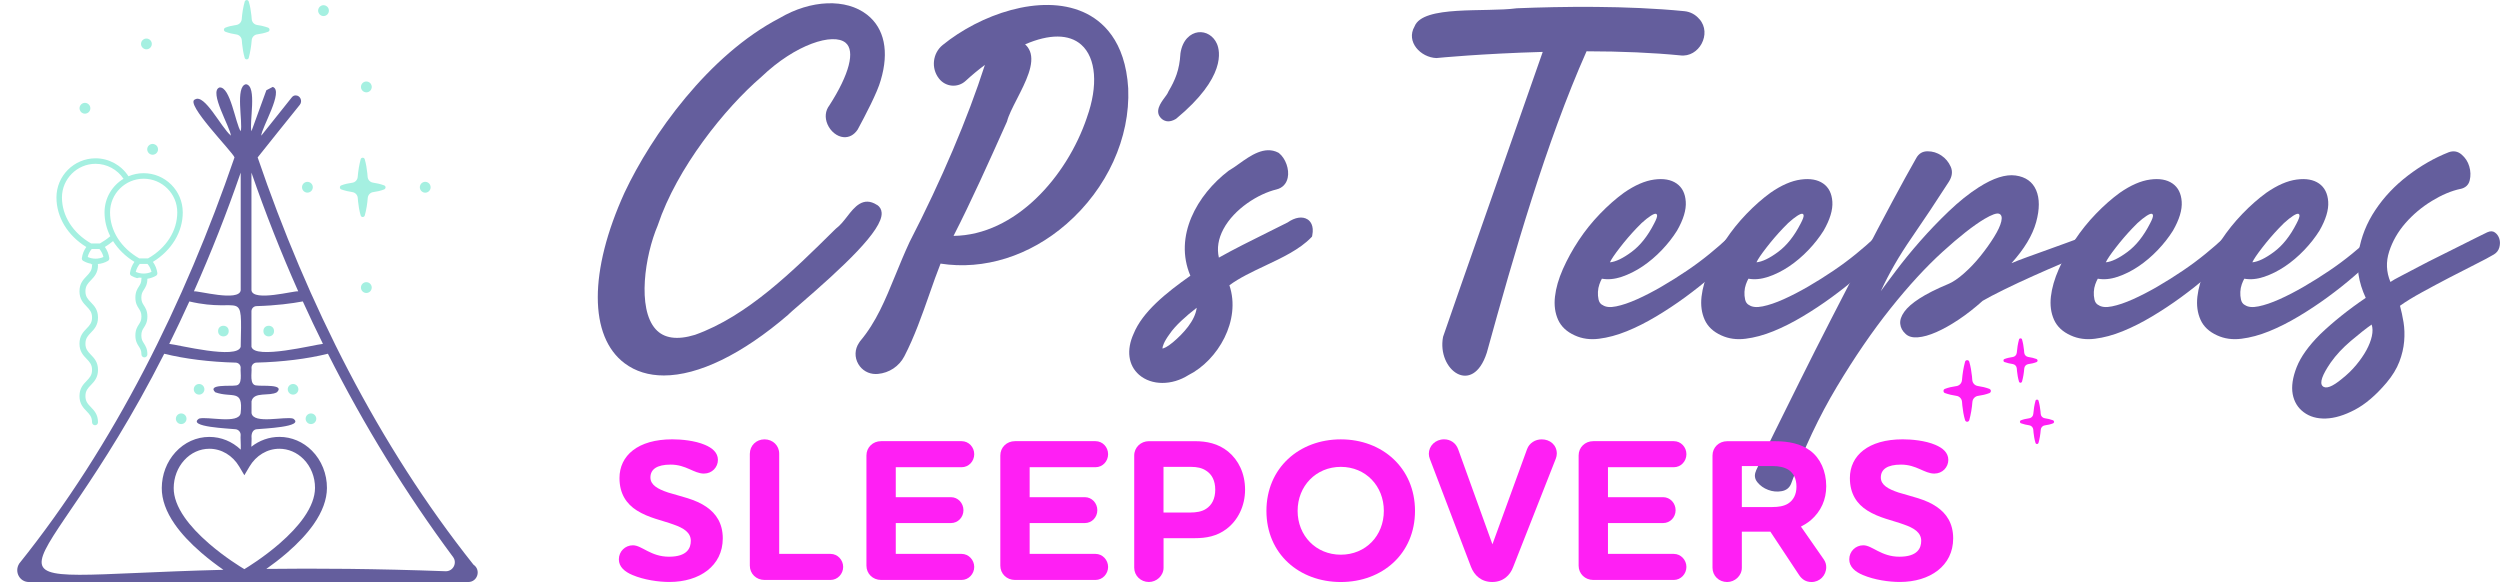 <?xml version="1.0" encoding="UTF-8"?>
<svg xmlns="http://www.w3.org/2000/svg" id="Layer_1" data-name="Layer 1" width="930.51" height="216.63" viewBox="0 0 930.51 216.63">
  <defs>
    <style>
      .cls-1 {
        fill: #ff1ff4;
      }

      .cls-2 {
        fill: #a5f0e1;
      }

      .cls-3 {
        fill: #645e9d;
      }
    </style>
  </defs>
  <g>
    <g>
      <path class="cls-3" d="M326.44,76.29h0c-5.18-3.36-8.45.85-11.08,4.24-1.28,1.65-2.61,3.36-4.18,4.52l-.81.78c-15.1,14.93-32.21,31.86-51.68,38.79-6.63,2.04-11.57,1.34-14.66-2.1-6.94-7.7-4.02-27.35.76-38.57l.04-.12c7.1-21.28,24.93-43.51,38.56-55.22,12.75-12.2,26.75-16.49,31.34-12.7,3.66,3.02,1.41,11.74-6.03,23.31-1.53,1.98-1.78,4.54-.71,7.04,1.14,2.64,3.53,4.57,5.96,4.79,2.06.18,3.92-.8,5.25-2.79l.07-.12c2.68-4.93,7.36-13.87,8.53-18.24,3.2-10.68,1.4-19.36-5.06-24.42-7.82-6.13-20.93-5.61-32.56,1.25-26.51,13.78-47.66,43.6-57.72,64.96-13.29,29.2-13.28,53.54.02,63.52,4.06,3.05,9,4.54,14.6,4.54,12.8,0,29.07-7.79,46.33-22.64l.19-.2c.28-.32,2.04-1.84,3.91-3.45,16.17-13.96,31.08-27.78,30.64-34.27-.08-1.25-.67-2.26-1.71-2.93Z"></path>
      <path class="cls-3" d="M419.93,32.91c-1.06-17.87-9.71-25.33-16.78-28.44-15.85-6.97-38.3.91-52.29,12.29-3.74,3.04-4.37,8.61-1.41,12.42l.08.1c1.16,1.49,2.91,2.44,4.78,2.59,1.87.16,3.73-.49,5.1-1.76,2.32-2.14,4.72-4.13,7.17-5.95-6.33,19.74-16.19,42.94-28.04,65.94-1.97,4.25-3.63,8.31-5.24,12.24-3.85,9.41-7.18,17.54-13.13,24.61l-.12.17c-.1.16-.2.31-.31.47-1.63,2.39-1.73,5.42-.26,7.92,1.36,2.33,3.79,3.7,6.44,3.7.23,0,.46-.01.69-.03h.14c4.22-.38,7.9-2.83,9.84-6.55,3.73-7.17,6.59-15.31,9.35-23.18,1.41-4.03,2.76-7.87,4.14-11.33,16.17,2.51,33.16-2.81,46.84-14.72,15.17-13.21,23.78-32.08,23.01-50.45v-.03ZM383.31,19c-.39-.97-.98-1.8-1.76-2.49,9.02-3.91,16.38-3.88,20.91.14,5.53,4.91,6.33,15.29,2.09,27.08v.03c-7.46,22.08-26.71,43.78-49.64,44.04,6.54-12.74,13.34-27.91,19.37-41.39l.48-1.06.09-.26c.53-2.12,2.04-5.07,3.64-8.2,3.31-6.46,6.73-13.15,4.83-17.9Z"></path>
      <path class="cls-3" d="M434.83,45.16c.78,0,1.71-.23,2.79-.87l.2-.14c18.61-15.41,16.28-25.22,15.12-27.86-1.29-2.95-4.11-4.66-7.04-4.27-2.66.36-5.78,2.63-6.55,7.93v.13c-.36,5.98-1.91,9.65-4.45,13.97l-.13.28c-.15.44-.74,1.24-1.26,1.95-1.54,2.08-3.86,5.24-1.31,7.77.5.5,1.37,1.11,2.63,1.11Z"></path>
      <path class="cls-3" d="M486.68,81.66c-1.89-1.22-4.66-.8-7.43,1.14-2.33,1.18-4.81,2.41-7.35,3.67-6.23,3.09-12.65,6.28-18.23,9.42-.79-3.45-.23-7.01,1.69-10.61,4.03-7.55,12.99-13.15,19.75-14.77h0c2.21-.54,3.7-2.08,4.18-4.34.68-3.12-.79-7.24-3.27-9.2l-.25-.16c-5.1-2.64-10.36,1.13-14.59,4.15-1.32.94-2.56,1.83-3.72,2.49l-.17.11c-11.73,8.94-20.48,24.35-14.23,39.07-9.14,6.43-17.86,13.5-21.14,21.63-2.74,6.05-1.97,11.75,2.06,15.25,2.32,2.01,5.39,3.02,8.66,3.02s6.63-.97,9.72-2.92c10.97-5.52,19.64-20.37,15.23-33.43,3.7-2.75,8.54-5.03,13.24-7.25,6.36-3,12.94-6.1,17.2-10.54l.31-.33.09-.44c.74-3.73-.79-5.35-1.77-5.98ZM445.42,114.56c-.6,4.84-4.96,9.54-8.85,12.84-2.24,1.87-3.45,2.25-3.91,2.33.01-.63.43-2.38,2.66-5.39,2.02-3.07,6.3-6.87,10.09-9.78Z"></path>
    </g>
    <path class="cls-3" d="M632.53,7.15c-1.4-1.71-3.38-2.77-5.58-2.99-21.47-2.12-45.78-1.76-62.39-1.08-11.7,1.59-34.96-1.27-38.06,6.76-3.31,5.72,2.3,11.57,8.13,11.77,1.11-.11,16.89-1.64,39.58-2.29-.17.68-37.03,105.47-37.1,106.06-2.35,12.32,11.01,22.22,16.28,5.91,10.21-36.98,22.04-78.2,37.13-112.2,13.02.02,24.73.53,34.81,1.52,7.08.96,11.94-8.12,7.21-13.48Z"></path>
    <path class="cls-3" d="M596.43,113.49c1.14.83,2.85,1.01,5.12.54,2.28-.46,4.87-1.34,7.77-2.64,2.9-1.29,5.95-2.87,9.16-4.74,3.21-1.86,6.35-3.83,9.4-5.9,3.06-2.07,5.88-4.17,8.47-6.29,2.59-2.12,4.76-4.01,6.52-5.67.62-.52,1.35-.62,2.17-.31s1.47.88,1.95,1.71c.46.83.62,1.76.46,2.79-.16,1.04-.96,1.97-2.41,2.8-2.28,2.07-4.95,4.42-8,7.07-3.06,2.64-6.32,5.23-9.79,7.77-3.47,2.54-7.07,4.92-10.8,7.15-3.73,2.23-7.38,4.07-10.96,5.52-3.57,1.45-7.02,2.38-10.33,2.79-3.32.42-6.32,0-9.01-1.24-3-1.34-5.07-3.29-6.22-5.82-1.14-2.54-1.53-5.41-1.16-8.62.36-3.21,1.35-6.62,2.95-10.25,1.61-3.62,3.57-7.2,5.9-10.72,2.33-3.52,4.97-6.81,7.92-9.86,2.95-3.06,5.93-5.67,8.93-7.85,4.04-2.8,7.79-4.43,11.26-4.89,3.46-.47,6.24.03,8.31,1.47s3.21,3.7,3.41,6.76c.21,3.06-.88,6.66-3.26,10.8-1.55,2.48-3.44,4.89-5.66,7.22-2.23,2.33-4.61,4.35-7.15,6.06-2.54,1.71-5.13,3-7.77,3.89-2.64.88-5.1,1.11-7.38.7-.31.52-.62,1.22-.93,2.1s-.49,1.81-.54,2.79c-.05.99.02,1.94.23,2.87.21.93.67,1.61,1.4,2.02ZM599.22,97.64c2.17-.21,4.86-1.5,8.07-3.88,3.21-2.38,6.01-5.9,8.39-10.57.83-1.56,1.19-2.59,1.09-3.11-.11-.52-.5-.65-1.17-.39-.67.26-1.6.86-2.79,1.79-1.19.94-2.41,2.07-3.65,3.42-2.17,2.28-4.25,4.69-6.21,7.23-1.97,2.54-3.21,4.37-3.73,5.51Z"></path>
    <path class="cls-3" d="M650.95,113.49c1.14.83,2.85,1.01,5.13.54,2.28-.46,4.87-1.34,7.77-2.64s5.95-2.87,9.17-4.74c3.21-1.86,6.34-3.83,9.4-5.9,3.06-2.07,5.88-4.17,8.47-6.29,2.59-2.12,4.77-4.01,6.53-5.67.62-.52,1.34-.62,2.17-.31.83.31,1.47.88,1.94,1.71.46.83.62,1.76.46,2.79-.16,1.04-.96,1.97-2.41,2.8-2.28,2.07-4.95,4.42-8,7.07s-6.32,5.23-9.79,7.77c-3.47,2.54-7.07,4.92-10.8,7.15-3.73,2.23-7.38,4.07-10.95,5.52-3.57,1.45-7.02,2.38-10.33,2.79-3.31.42-6.32,0-9.01-1.24-3-1.34-5.07-3.29-6.21-5.82-1.14-2.54-1.53-5.41-1.17-8.62.37-3.21,1.35-6.62,2.95-10.25,1.61-3.62,3.57-7.2,5.9-10.72,2.33-3.52,4.97-6.81,7.92-9.86,2.95-3.06,5.93-5.67,8.93-7.85,4.04-2.8,7.79-4.43,11.26-4.89,3.47-.47,6.24.03,8.31,1.47s3.21,3.7,3.42,6.76c.21,3.06-.88,6.66-3.26,10.8-1.56,2.48-3.44,4.89-5.67,7.22-2.23,2.33-4.61,4.35-7.15,6.06-2.54,1.71-5.13,3-7.77,3.89-2.64.88-5.1,1.11-7.38.7-.31.52-.62,1.22-.94,2.1-.31.88-.49,1.81-.54,2.79-.05.99.03,1.94.24,2.87.21.93.67,1.61,1.39,2.02ZM653.75,97.64c2.17-.21,4.87-1.5,8.08-3.88,3.21-2.38,6.01-5.9,8.39-10.57.83-1.56,1.19-2.59,1.09-3.11-.11-.52-.49-.65-1.17-.39-.67.26-1.61.86-2.79,1.79-1.19.94-2.41,2.07-3.65,3.42-2.17,2.28-4.25,4.69-6.21,7.23-1.97,2.54-3.21,4.37-3.73,5.51Z"></path>
    <path class="cls-3" d="M653.6,175.16c1.55-3.42,3.78-8.05,6.68-13.9,2.9-5.85,6.14-12.38,9.71-19.58,3.57-7.2,7.38-14.73,11.42-22.61,4.04-7.87,8-15.56,11.89-23.07,3.88-7.51,7.56-14.5,11.03-20.97,3.47-6.47,6.45-11.88,8.93-16.23.93-1.66,2.33-2.49,4.19-2.49s3.57.52,5.12,1.56c1.56,1.04,2.72,2.44,3.5,4.19.78,1.77.54,3.63-.7,5.59-4.66,7.25-9.3,14.22-13.9,20.9-4.61,6.68-8.42,13.28-11.42,19.81,1.34-1.87,3.29-4.48,5.83-7.85,2.53-3.36,5.46-6.94,8.77-10.72,3.32-3.78,6.86-7.48,10.65-11.11,3.78-3.62,7.53-6.63,11.26-9.01,5.39-3.42,9.94-4.87,13.67-4.35,3.73.52,6.27,2.33,7.62,5.44,1.34,3.11,1.34,7.09,0,11.96-1.35,4.87-4.4,9.95-9.17,15.23,1.45-.62,3.39-1.37,5.82-2.25,2.43-.88,4.94-1.79,7.54-2.72,2.59-.93,4.94-1.79,7.07-2.56s3.6-1.32,4.43-1.63c.93-.41,1.73-.41,2.41,0s1.11,1.01,1.32,1.79c.21.78.15,1.58-.16,2.41-.31.83-.93,1.45-1.87,1.87-1.66.62-4.19,1.66-7.61,3.11s-7.05,3.03-10.87,4.74c-3.83,1.71-7.48,3.42-10.95,5.13-3.47,1.71-6.09,3.08-7.85,4.12-3,2.69-5.98,5.02-8.93,6.99-2.95,1.97-5.72,3.52-8.31,4.66-2.59,1.14-4.89,1.79-6.91,1.94-2.02.16-3.55-.28-4.59-1.32-1.14-1.03-1.79-2.25-1.94-3.65-.16-1.4.34-2.9,1.48-4.51,1.14-1.61,3.03-3.27,5.67-4.97,2.64-1.71,6.19-3.5,10.64-5.36,1.76-.72,3.73-2.04,5.9-3.96,2.17-1.91,4.22-4.06,6.14-6.45,1.92-2.38,3.6-4.74,5.05-7.07s2.36-4.27,2.72-5.82c.36-1.56.11-2.51-.78-2.87s-2.72.29-5.52,1.94c-4.14,2.49-9.32,6.55-15.53,12.2-6.22,5.65-12.69,12.69-19.42,21.13-6.73,8.44-13.38,18.15-19.96,29.13-6.57,10.97-12.25,22.99-17.01,36.04-.62,1.56-1.79,2.49-3.49,2.8-1.71.31-3.39.16-5.05-.47-1.66-.62-3-1.58-4.04-2.87-1.03-1.29-1.19-2.72-.46-4.27Z"></path>
    <path class="cls-3" d="M780.98,113.49c1.14.83,2.85,1.01,5.13.54,2.28-.46,4.87-1.34,7.77-2.64s5.95-2.87,9.17-4.74c3.21-1.86,6.34-3.83,9.4-5.9,3.06-2.07,5.88-4.17,8.47-6.29,2.59-2.12,4.77-4.01,6.53-5.67.62-.52,1.34-.62,2.17-.31.83.31,1.47.88,1.94,1.71.46.83.62,1.76.46,2.79-.16,1.04-.96,1.97-2.41,2.8-2.28,2.07-4.95,4.42-8,7.07s-6.32,5.23-9.79,7.77c-3.47,2.54-7.07,4.92-10.8,7.15-3.73,2.23-7.38,4.07-10.95,5.52-3.57,1.45-7.02,2.38-10.33,2.79-3.31.42-6.32,0-9.01-1.24-3-1.34-5.07-3.29-6.21-5.82-1.14-2.54-1.53-5.41-1.17-8.62.37-3.21,1.35-6.62,2.95-10.25,1.61-3.62,3.57-7.2,5.9-10.72,2.33-3.52,4.97-6.81,7.92-9.86,2.95-3.06,5.93-5.67,8.93-7.85,4.04-2.8,7.79-4.43,11.26-4.89,3.47-.47,6.24.03,8.31,1.47s3.21,3.7,3.42,6.76c.21,3.06-.88,6.66-3.26,10.8-1.56,2.48-3.44,4.89-5.67,7.22-2.23,2.33-4.61,4.35-7.15,6.06-2.54,1.71-5.13,3-7.77,3.89-2.64.88-5.1,1.11-7.38.7-.31.52-.62,1.22-.94,2.1-.31.88-.49,1.81-.54,2.79-.05.99.03,1.94.24,2.87.21.93.67,1.61,1.39,2.02ZM783.78,97.64c2.17-.21,4.87-1.5,8.08-3.88,3.21-2.38,6.01-5.9,8.39-10.57.83-1.56,1.19-2.59,1.09-3.11-.11-.52-.49-.65-1.17-.39-.67.26-1.61.86-2.79,1.79-1.19.94-2.41,2.07-3.65,3.42-2.17,2.28-4.25,4.69-6.21,7.23-1.97,2.54-3.21,4.37-3.73,5.51Z"></path>
    <path class="cls-3" d="M835.51,113.49c1.14.83,2.85,1.01,5.13.54,2.28-.46,4.87-1.34,7.77-2.64,2.9-1.29,5.95-2.87,9.17-4.74,3.21-1.86,6.34-3.83,9.4-5.9,3.06-2.07,5.88-4.17,8.47-6.29,2.59-2.12,4.77-4.01,6.53-5.67.62-.52,1.34-.62,2.17-.31.83.31,1.47.88,1.94,1.71.46.83.62,1.76.46,2.79-.16,1.04-.96,1.97-2.41,2.8-2.28,2.07-4.95,4.42-8,7.07s-6.32,5.23-9.79,7.77c-3.47,2.54-7.07,4.92-10.8,7.15-3.73,2.23-7.38,4.07-10.95,5.52-3.57,1.45-7.02,2.38-10.33,2.79-3.31.42-6.32,0-9.01-1.24-3-1.34-5.07-3.29-6.21-5.82-1.14-2.54-1.53-5.41-1.17-8.62.37-3.21,1.35-6.62,2.95-10.25,1.61-3.62,3.57-7.2,5.9-10.72,2.33-3.52,4.97-6.81,7.92-9.86,2.95-3.06,5.93-5.67,8.93-7.85,4.04-2.8,7.79-4.43,11.26-4.89,3.47-.47,6.24.03,8.31,1.47,2.07,1.45,3.21,3.7,3.42,6.76.21,3.06-.88,6.66-3.26,10.8-1.56,2.48-3.44,4.89-5.67,7.22-2.23,2.33-4.61,4.35-7.15,6.06-2.54,1.71-5.13,3-7.77,3.89-2.64.88-5.1,1.11-7.38.7-.31.52-.62,1.22-.94,2.1-.31.88-.49,1.81-.54,2.79-.05.99.03,1.94.24,2.87.21.93.67,1.61,1.39,2.02ZM838.31,97.64c2.17-.21,4.87-1.5,8.08-3.88,3.21-2.38,6.01-5.9,8.39-10.57.83-1.56,1.19-2.59,1.09-3.11-.11-.52-.49-.65-1.17-.39-.67.26-1.61.86-2.79,1.79-1.19.94-2.41,2.07-3.65,3.42-2.17,2.28-4.25,4.69-6.21,7.23-1.97,2.54-3.21,4.37-3.73,5.51Z"></path>
    <path class="cls-3" d="M915.83,70.3c-3.42.72-6.99,2.23-10.72,4.51-3.73,2.28-6.99,5.03-9.79,8.23-2.8,3.21-4.82,6.73-6.06,10.57-1.24,3.83-1.09,7.61.47,11.34.72-.52,2.04-1.27,3.96-2.25,1.91-.98,4.09-2.12,6.52-3.42,2.43-1.29,5.02-2.61,7.77-3.96,2.74-1.34,5.34-2.64,7.77-3.88,2.44-1.24,4.56-2.31,6.37-3.19s3.03-1.47,3.65-1.79c1.14-.52,2.1-.49,2.87.08.78.57,1.32,1.35,1.63,2.33.31.99.31,2.05,0,3.19-.31,1.14-.99,2.02-2.02,2.64-1.56.93-3.83,2.15-6.84,3.65-3,1.5-6.24,3.16-9.71,4.97-3.47,1.81-6.86,3.62-10.18,5.44-3.31,1.81-6.06,3.49-8.23,5.05.51,1.86.95,3.91,1.32,6.14.36,2.23.44,4.59.23,7.07-.21,2.49-.8,5.03-1.79,7.62s-2.56,5.18-4.74,7.77c-3.94,4.66-7.87,8.02-11.81,10.1-3.93,2.07-7.54,3.16-10.8,3.26-3.26.11-6.01-.67-8.23-2.33-2.23-1.66-3.59-3.91-4.12-6.76-.51-2.85-.02-6.19,1.48-10.02s4.42-7.92,8.78-12.27c2.38-2.28,4.99-4.56,7.84-6.84,2.85-2.28,5.88-4.51,9.09-6.68-2.69-5.8-3.57-11.5-2.64-17.09.93-5.6,3-10.8,6.22-15.61,3.21-4.82,7.24-9.09,12.12-12.82,4.87-3.73,9.94-6.62,15.23-8.7,1.76-.62,3.34-.33,4.74.86,1.4,1.19,2.36,2.67,2.87,4.42.52,1.77.57,3.5.16,5.2-.42,1.71-1.56,2.77-3.42,3.19ZM882.74,120.79c-2.07,1.45-4.64,3.47-7.69,6.06-3.06,2.59-5.57,5.28-7.54,8.08-3.21,4.66-4.22,7.59-3.03,8.77s3.6.29,7.22-2.72c1.97-1.55,3.73-3.26,5.28-5.12,1.55-1.87,2.82-3.7,3.81-5.52.98-1.81,1.66-3.54,2.02-5.2.36-1.66.34-3.11-.08-4.35Z"></path>
  </g>
  <g>
    <g>
      <circle class="cls-2" cx="83.15" cy="123.23" r="1.98"></circle>
      <circle class="cls-2" cx="100.02" cy="123.23" r="1.98"></circle>
      <path class="cls-2" d="M111.06,144.9c0-1.09-.89-1.98-1.98-1.98s-1.98.89-1.98,1.98.89,1.98,1.98,1.98,1.98-.89,1.98-1.98Z"></path>
      <path class="cls-2" d="M115.74,157.84c1.09,0,1.98-.89,1.98-1.98s-.89-1.98-1.98-1.98-1.98.89-1.98,1.98.89,1.98,1.98,1.98Z"></path>
      <path class="cls-2" d="M74.1,146.88c1.09,0,1.98-.89,1.98-1.98s-.89-1.98-1.98-1.98-1.98.89-1.98,1.98.89,1.98,1.98,1.98Z"></path>
      <path class="cls-2" d="M67.44,157.84c1.09,0,1.98-.89,1.98-1.98s-.89-1.98-1.98-1.98-1.98.89-1.98,1.98.89,1.98,1.98,1.98Z"></path>
      <g>
        <path class="cls-2" d="M29.94,41.41c.07.11.16.21.25.31.38.37.89.59,1.42.59.13,0,.27-.01.39-.04.13-.02.26-.06.38-.12.12-.05.24-.11.35-.18.11-.08.22-.16.31-.25.38-.37.59-.89.59-1.42s-.21-1.04-.59-1.42c-.09-.09-.2-.18-.31-.25-.11-.08-.23-.14-.35-.19-.12-.05-.25-.09-.38-.12-.65-.13-1.34.09-1.81.55-.37.38-.59.89-.59,1.42,0,.13.01.27.04.39.02.13.06.26.12.38.05.12.11.24.19.35Z"></path>
        <path class="cls-2" d="M57.91,53.91c-.11-.07-.23-.13-.35-.18-.12-.05-.25-.09-.38-.12-.65-.14-1.34.08-1.8.55-.38.37-.59.89-.59,1.42,0,.13.01.26.04.39.02.13.06.26.12.38.05.12.11.24.19.35.07.11.15.21.25.31.37.37.89.59,1.41.59.13,0,.27-.02.39-.04.13-.02.26-.06.38-.12.12-.05.24-.11.35-.18.11-.08.22-.16.31-.25.1-.1.18-.2.25-.31.07-.11.14-.23.19-.35.05-.12.09-.25.12-.38.02-.13.03-.26.03-.39,0-.53-.21-1.04-.59-1.42-.09-.09-.2-.18-.31-.25Z"></path>
        <path class="cls-2" d="M122.27,3.17c-.05-.12-.12-.24-.19-.35-.07-.11-.15-.21-.25-.3-.47-.47-1.16-.68-1.81-.55-.13.02-.26.06-.38.12-.12.05-.24.12-.34.19-.11.07-.21.15-.31.25-.09.09-.17.19-.24.3-.08.11-.14.23-.19.35-.05.13-.09.25-.12.38-.02.13-.04.26-.04.4s.02.26.04.39c.02.13.06.25.12.37.05.13.11.24.19.35.07.11.15.22.24.31.1.1.2.18.31.25.11.07.23.14.34.19.12.05.25.09.38.12.13.02.26.04.39.04.53,0,1.05-.22,1.42-.59.1-.09.18-.2.25-.31.07-.11.14-.22.19-.35.05-.12.09-.25.11-.37.03-.13.04-.26.04-.39s0-.27-.04-.4c-.02-.13-.06-.25-.11-.38Z"></path>
        <path class="cls-2" d="M54.12,14.37c-.13.02-.26.06-.38.12-.12.05-.24.11-.35.19-.11.07-.22.15-.31.25-.38.37-.59.89-.59,1.42s.21,1.04.59,1.41c.09.1.2.18.31.25.11.07.23.14.35.19.12.05.25.09.38.12.13.02.26.03.39.03.53,0,1.04-.21,1.41-.59.38-.37.59-.89.59-1.41s-.22-1.05-.59-1.42c-.46-.47-1.16-.68-1.8-.55Z"></path>
        <path class="cls-2" d="M99.83,10.3c-1.35-.48-2.73-.8-4.12-1-1.1-.16-1.94-1.06-2.02-2.17-.03-.44-.07-.88-.11-1.32-.19-1.75-.46-3.5-.99-5.24-.13-.41-.56-.65-.98-.52-.26.08-.45.28-.52.52-.6,2.16-.95,4.36-1.12,6.56-.09,1.14-.96,2.05-2.1,2.18,0,0-.01,0-.02,0-1.32.19-2.64.46-3.96.98-.35.14-.59.5-.54.88.05.31.25.53.5.64,1.35.5,2.73.82,4.13,1.02,1.1.15,1.94,1.06,2.02,2.17.03.44.07.87.11,1.31.19,1.75.46,3.5.97,5.24.2.74,1.3.73,1.5,0,.58-2.17.93-4.37,1.11-6.59.09-1.14.96-2.04,2.09-2.18.01,0,.02,0,.04,0,1.33-.19,2.66-.46,3.99-.97.68-.24.67-1.27,0-1.5Z"></path>
        <path class="cls-2" d="M160.12,68.92c-.05-.12-.11-.24-.18-.35-.08-.11-.16-.21-.25-.31-.47-.47-1.16-.68-1.81-.55-.13.02-.26.06-.38.12-.12.05-.24.11-.34.18-.11.08-.21.16-.31.25-.09.1-.17.2-.25.31-.07.11-.13.23-.18.35-.05.12-.09.25-.12.38-.02.13-.04.26-.04.39s.02.26.04.39c.02.13.06.26.12.38.05.12.11.24.18.35.07.11.16.21.25.31.1.09.2.17.31.25.11.08.23.14.34.19.12.05.25.09.38.12.13.02.26.04.39.04.53,0,1.05-.22,1.42-.59.37-.38.59-.89.59-1.42,0-.13-.02-.26-.04-.39-.02-.13-.06-.26-.11-.38Z"></path>
        <path class="cls-2" d="M115.54,68.02c-.11-.07-.23-.13-.35-.18-.12-.05-.25-.09-.38-.12-.65-.14-1.34.08-1.81.55-.37.37-.59.89-.59,1.42s.22,1.04.59,1.42c.38.37.89.59,1.42.59.13,0,.27-.02.39-.04.13-.02.26-.06.38-.12s.24-.11.35-.18c.11-.08.22-.16.3-.25.38-.38.59-.89.59-1.42s-.21-1.04-.59-1.42c-.09-.09-.19-.18-.3-.25Z"></path>
        <path class="cls-2" d="M142.98,69c-1.35-.5-2.73-.82-4.13-1.02-1.1-.15-1.94-1.06-2.02-2.17-.03-.44-.07-.87-.11-1.31-.19-1.75-.46-3.5-.97-5.24-.2-.74-1.3-.73-1.5,0-.58,2.17-.93,4.37-1.11,6.59-.09,1.14-.96,2.04-2.09,2.18-.01,0-.02,0-.04,0-1.33.19-2.66.46-3.99.97-.68.24-.67,1.27,0,1.5,1.35.48,2.73.8,4.12,1,1.1.16,1.94,1.06,2.02,2.17.03.44.07.88.11,1.32.19,1.75.46,3.5.99,5.24.13.41.56.65.98.52.26-.08.45-.28.52-.52.6-2.16.95-4.36,1.12-6.56.09-1.14.96-2.05,2.1-2.18,0,0,.01,0,.02,0,1.32-.19,2.64-.46,3.96-.98.35-.14.59-.5.54-.88-.05-.31-.25-.53-.5-.64Z"></path>
        <path class="cls-2" d="M136.35,105.02c-.53,0-1.04.21-1.42.59s-.59.89-.59,1.42c0,.13.01.26.04.39.02.13.06.26.11.38.05.12.11.24.19.35.07.11.15.21.25.31.38.37.89.59,1.42.59s1.05-.22,1.42-.59c.09-.1.17-.2.25-.31.07-.11.13-.23.18-.35.06-.12.09-.25.12-.38.03-.13.04-.26.04-.39,0-.53-.22-1.05-.59-1.42-.37-.38-.89-.59-1.42-.59Z"></path>
        <path class="cls-2" d="M134.69,33.47c.07.11.15.22.25.31.38.38.89.59,1.42.59s1.04-.21,1.42-.59c.09-.09.17-.2.25-.31.07-.11.13-.23.18-.35.06-.12.09-.25.12-.38.03-.13.04-.26.04-.39s-.01-.26-.04-.39c-.02-.13-.06-.26-.12-.38-.04-.12-.11-.24-.18-.35-.08-.11-.16-.21-.25-.31-.37-.37-.89-.59-1.42-.59s-1.04.22-1.42.59c-.09.1-.18.2-.25.31-.08.11-.13.23-.19.35-.05.12-.09.25-.11.38-.03.13-.04.26-.04.39s.01.26.04.39c.02.13.06.26.11.38.05.12.11.24.19.35Z"></path>
      </g>
    </g>
    <path class="cls-3" d="M176.22,210.16c-35.4-44.49-61.83-97.37-80.32-151.57,3.48-4.35,11.55-14.49,15.68-19.57,1.12-1.37.19-3.55-1.57-3.51-.51.01-.99.21-1.41.74-2.35,3-7.38,9.29-11.37,14.26.12-2.97,8.55-16.8,4.28-18.16l-2.37,1.24c-1.84,5.06-3.93,10.79-5.55,15.26-.89-3.19,2.21-16.96-2.03-17.5-4.12.75-1.08,14.25-1.97,17.5-1.91-2.69-3.84-16.79-7.91-16.29-4.07,1.5,4.06,14.84,4.25,17.93-3.78-3.31-9.78-15.68-13.34-13.48-4.07,1.33,14.17,19.69,14.69,21.58-18.51,53.98-44.67,106.96-80.13,151.17-.02.03-.03.06-.05.09-1.81,2.97.19,6.78,3.68,6.78h163.49c3.43,0,4.83-4.38,2.06-6.39l-.1-.07ZM93.59,64.25c5.17,14.99,11,29.76,17.42,44.19-1.26-.35-16.87,3.99-17.42-.4,0,0,0-43.79,0-43.79ZM93.59,115.84c0-1.02.84-1.87,1.86-1.9,7.38-.21,13.2-.99,17.26-1.75,2.42,5.32,4.91,10.59,7.49,15.8-3.16.29-25.43,5.95-26.61,1.07,0,0,0-13.22,0-13.22ZM89.05,173.67l1.9,3.21,1.9-3.21c2.47-4.16,6.62-6.64,11.12-6.64,3.34,0,6.53,1.36,9,3.84,2.75,2.77,4.31,6.69,4.28,10.76-.02,3.37-1.41,7.06-4.14,10.96-2.2,3.15-5.28,6.44-9.13,9.78-5.92,5.12-11.72,8.68-13.03,9.47-1.33-.79-7.18-4.36-13.1-9.47-3.87-3.34-6.94-6.63-9.14-9.78-2.71-3.89-4.08-7.58-4.06-10.95.02-3.92,1.42-7.59,3.93-10.35,2.5-2.75,5.82-4.26,9.35-4.26,4.5,0,8.65,2.48,11.12,6.64ZM89.59,64.25v43.79c-.56,4.4-16.14.05-17.42.4,6.42-14.42,12.25-29.2,17.42-44.19ZM70.47,112.2c19.87,4.66,19.6-5.8,19.12,16.86-1.2,4.89-23.37-.77-26.6-1.07,2.58-5.21,5.07-10.48,7.49-15.8ZM61.14,131.67c7.69,1.91,16.95,3.05,26.58,3.3,1.04.03,1.86.86,1.86,1.9-.25,1.79,1,6.61-2.03,6.62-1.57.31-10.57-.57-7.44,2.51,6.27,2.29,10.48-1.46,9.46,7.74-.62,4.28-12.49,1.14-15.48,2.06-4.72,3.15,11.6,3.7,13.46,3.95,1.11.05,2.02.98,2.02,2.09-.14.96.12,3.41.04,5.52-3.19-3.03-7.31-4.74-11.69-4.74-4.79,0-9.28,2.03-12.63,5.71-3.24,3.56-5.05,8.29-5.08,13.3-.03,4.3,1.6,8.85,4.85,13.51,2.41,3.46,5.73,7.02,9.88,10.6,2.91,2.51,5.81,4.67,8.21,6.34-102.84,2.63-70.05,14.26-22.04-80.39ZM165.94,212.62c-26.18-.97-48.28-1.1-66.8-.87,2.3-1.63,5.01-3.67,7.75-6.04,4.13-3.58,7.45-7.14,9.86-10.59,3.25-4.65,4.91-9.18,4.94-13.46.03-5.24-2-10.31-5.57-13.9-3.3-3.32-7.61-5.15-12.13-5.15-3.83,0-7.46,1.32-10.44,3.67.03-1.51.16-3,.06-3.78,0-1.78.91-2.7,2.02-2.75,1.86-.23,18.15-.8,13.47-3.95-3.02-.92-14.84,2.21-15.48-2.06,0,0,0-4.38,0-4.38.84-3.75,6.66-1.73,9.46-3.37,3.13-3.1-5.86-2.19-7.44-2.51-3.02.02-1.79-4.86-2.03-6.62,0-1.04.83-1.87,1.86-1.9,9.63-.24,18.89-1.39,26.58-3.3,13.47,26.74,29.11,52.14,46.58,75.66,1.63,2.19.05,5.3-2.68,5.3Z"></path>
    <path class="cls-2" d="M68.02,79.02c0-8.03-6.53-14.56-14.56-14.56-2,0-3.91.41-5.65,1.14-2.67-4.14-7.29-6.68-12.24-6.68-8.03,0-14.56,6.53-14.56,14.56,0,7.33,4.13,14.16,11.11,18.45-.88,1.22-1.44,2.63-1.65,4.14-.06.41.14.82.5,1.03.92.53,1.91.89,2.93,1.07-.03.08-.05.17-.08.25.17-.08.35-.13.52-.17-.05.13-.08.27-.08.42,0,1.99-.9,2.92-2.03,4.11-1.24,1.29-2.65,2.76-2.65,5.64s1.41,4.35,2.65,5.64c1.13,1.18,2.03,2.12,2.03,4.11s-.9,2.93-2.03,4.11c-1.24,1.29-2.65,2.76-2.65,5.64s1.41,4.35,2.65,5.64c1.13,1.18,2.03,2.12,2.03,4.11s-.9,2.93-2.03,4.11c-1.24,1.29-2.65,2.76-2.65,5.64s1.41,4.35,2.65,5.64c1.14,1.18,2.03,2.12,2.03,4.11,0,.61.5,1.11,1.11,1.11s1.11-.5,1.11-1.11c0-2.88-1.41-4.35-2.65-5.64-1.14-1.18-2.03-2.12-2.03-4.11s.9-2.93,2.03-4.11c1.24-1.29,2.65-2.76,2.65-5.64s-1.41-4.35-2.65-5.64c-1.13-1.18-2.03-2.12-2.03-4.11s.9-2.93,2.03-4.11c1.24-1.29,2.65-2.76,2.65-5.64s-1.41-4.35-2.65-5.64c-1.13-1.18-2.03-2.12-2.03-4.11s.9-2.92,2.03-4.11c1.24-1.29,2.65-2.76,2.65-5.64,0-.14-.03-.27-.08-.39,1.31-.12,2.6-.5,3.77-1.18.36-.21.56-.61.51-1.03-.2-1.51-.77-2.92-1.65-4.15,1.08-.66,2.1-1.39,3.05-2.18,1.9,3.01,4.59,5.66,7.95,7.73-.88,1.22-1.44,2.63-1.65,4.14-.06.41.14.82.5,1.03.69.4,1.43.7,2.18.9.11-.05.22-.1.33-.13.36-.1.87-.11,1.32-.02-.03.11-.07.21-.07.33,0,1.44-.42,2.09-.95,2.92-.61.95-1.3,2.03-1.3,4.12s.69,3.17,1.3,4.12c.53.83.95,1.49.95,2.93s-.42,2.1-.95,2.93c-.61.95-1.3,2.04-1.3,4.12s.69,3.17,1.3,4.12c.53.83.95,1.49.95,2.93,0,.61.5,1.11,1.11,1.11s1.11-.5,1.11-1.11c0-2.09-.69-3.17-1.3-4.12-.53-.83-.95-1.49-.95-2.93s.42-2.1.95-2.93c.61-.95,1.3-2.04,1.3-4.12s-.69-3.17-1.3-4.12c-.53-.83-.95-1.49-.95-2.93s.42-2.09.95-2.92c.61-.95,1.29-2.02,1.3-4.09,1.11-.17,2.2-.53,3.2-1.11.36-.21.56-.61.51-1.03-.2-1.51-.77-2.92-1.65-4.14,6.98-4.29,11.11-11.12,11.11-18.45ZM32.64,95.65c.26-1.09.77-2.1,1.49-2.96h2.88c.73.86,1.24,1.87,1.49,2.96-1.86.84-4.01.84-5.87,0ZM37.18,90.63h-3.23c-6.82-3.88-10.89-10.29-10.89-17.15s5.61-12.51,12.51-12.51c4.19,0,8.1,2.11,10.41,5.57-4.23,2.55-7.07,7.19-7.07,12.48,0,3.11.74,6.13,2.13,8.9-1.17,1.01-2.47,1.91-3.86,2.71ZM50.53,101.19c.26-1.09.77-2.1,1.49-2.96h2.88c.73.86,1.24,1.87,1.49,2.96-1.86.84-4.01.84-5.87,0ZM55.08,96.18h-3.23c-6.82-3.88-10.89-10.28-10.89-17.15,0-6.9,5.61-12.51,12.51-12.51s12.51,5.61,12.51,12.51-4.07,13.27-10.89,17.15Z"></path>
  </g>
  <g>
    <path class="cls-1" d="M740.48,144.74c-1.4-.52-2.84-.85-4.29-1.06-1.15-.16-2.02-1.1-2.1-2.25-.03-.45-.07-.9-.11-1.36-.2-1.81-.48-3.63-1.01-5.44-.21-.77-1.35-.76-1.56,0-.6,2.25-.97,4.54-1.15,6.84-.09,1.18-1,2.12-2.17,2.26-.01,0-.03,0-.04,0-1.38.2-2.76.48-4.14,1.01-.71.24-.7,1.32,0,1.56,1.4.5,2.83.83,4.28,1.04,1.15.16,2.01,1.1,2.09,2.26.03.46.07.91.11,1.37.2,1.81.48,3.63,1.03,5.44.13.43.58.67,1.01.54.27-.08.47-.29.54-.54.62-2.24.99-4.52,1.17-6.81.09-1.18,1-2.12,2.18-2.27,0,0,.01,0,.02,0,1.37-.2,2.74-.48,4.11-1.01.37-.14.62-.52.56-.91-.05-.32-.26-.55-.52-.66Z"></path>
    <path class="cls-1" d="M764.16,156.43c-1.01-.37-2.05-.62-3.09-.76-.83-.12-1.45-.79-1.51-1.62-.02-.33-.05-.65-.08-.98-.15-1.31-.35-2.62-.73-3.93-.15-.55-.97-.55-1.12,0-.44,1.62-.7,3.27-.83,4.93-.07.85-.72,1.53-1.57,1.63,0,0-.02,0-.03,0-1,.15-1.99.35-2.99.73-.51.18-.5.95,0,1.12,1.01.36,2.04.6,3.08.75.83.12,1.45.8,1.51,1.63.02.33.05.66.08.99.14,1.31.35,2.62.74,3.93.09.31.42.49.73.39.19-.06.34-.21.39-.39.45-1.62.71-3.26.84-4.91.07-.85.72-1.53,1.57-1.63,0,0,.01,0,.02,0,.99-.14,1.97-.34,2.96-.73.26-.1.44-.38.4-.66-.03-.23-.19-.4-.38-.48Z"></path>
    <path class="cls-1" d="M758.02,133.63c-1.01-.37-2.05-.62-3.09-.76-.83-.12-1.45-.79-1.51-1.62-.02-.33-.05-.65-.08-.98-.15-1.31-.35-2.62-.73-3.93-.15-.55-.97-.55-1.12,0-.44,1.62-.7,3.27-.83,4.93-.07.85-.72,1.53-1.57,1.63,0,0-.02,0-.03,0-1,.15-1.99.35-2.99.73-.51.18-.5.95,0,1.12,1.01.36,2.04.6,3.08.75.83.12,1.45.8,1.51,1.63.02.33.05.66.08.99.14,1.31.35,2.62.74,3.93.09.31.42.49.73.39.19-.06.34-.21.39-.39.45-1.62.71-3.26.84-4.91.07-.85.72-1.53,1.57-1.63,0,0,.01,0,.02,0,.99-.14,1.97-.34,2.96-.73.26-.1.44-.38.4-.66-.03-.23-.19-.4-.38-.48Z"></path>
  </g>
  <g>
    <path class="cls-1" d="M262.04,176.27c-3.79,0-6.6-3.34-12.44-3.34-5.08,0-7.51,1.74-7.51,4.78,0,2.81,2.73,4.32,6.6,5.61,4.55,1.44,10.16,2.43,14.41,5.46,3.34,2.35,5.92,5.92,5.92,11.6,0,10.24-8.65,16.23-19.87,16.23-4.02,0-9.41-.76-13.73-2.58-2.88-1.21-5.08-3.03-5.08-5.84,0-2.96,2.35-5.23,5.23-5.23,3.34,0,6.6,4.25,13.43,4.25s8.12-3.26,8.12-5.92c0-3.11-2.73-4.78-6.45-6.07-4.1-1.52-9.25-2.43-13.65-5.23-3.72-2.35-6.45-6.07-6.45-12.06,0-8.35,6.83-14.41,19.65-14.41,3.41,0,8.42.46,12.14,2.05,2.73,1.14,4.85,2.88,4.85,5.61s-2.2,5.08-5.16,5.08Z"></path>
    <path class="cls-1" d="M279.1,168.84c0-2.96,2.35-5.31,5.46-5.31s5.46,2.35,5.46,5.31v37.32h19.11c2.66,0,4.7,2.27,4.7,4.85s-2.05,4.85-4.7,4.85h-24.58c-3.11,0-5.46-2.35-5.46-5.31v-41.72Z"></path>
    <path class="cls-1" d="M333.41,206.16h24.5c2.65,0,4.7,2.27,4.7,4.85s-2.05,4.85-4.7,4.85h-29.96c-3.11,0-5.46-2.35-5.46-5.31v-41.04c0-2.96,2.35-5.31,5.46-5.31h29.96c2.65,0,4.7,2.2,4.7,4.85s-2.05,4.85-4.7,4.85h-24.5v11.15h20.56c2.58,0,4.63,2.2,4.63,4.85s-2.05,4.78-4.63,4.78h-20.56v11.45Z"></path>
    <path class="cls-1" d="M383.24,206.16h24.5c2.65,0,4.7,2.27,4.7,4.85s-2.05,4.85-4.7,4.85h-29.96c-3.11,0-5.46-2.35-5.46-5.31v-41.04c0-2.96,2.35-5.31,5.46-5.31h29.96c2.65,0,4.7,2.2,4.7,4.85s-2.05,4.85-4.7,4.85h-24.5v11.15h20.56c2.58,0,4.63,2.2,4.63,4.85s-2.05,4.78-4.63,4.78h-20.56v11.45Z"></path>
    <path class="cls-1" d="M444.75,164.21c4.32,0,8.65.84,12.37,3.87,3.87,3.19,6.3,8.12,6.3,14.18s-2.66,11.38-6.83,14.56c-3.64,2.81-7.74,3.49-11.83,3.49h-11.68v11c0,2.96-2.58,5.31-5.46,5.31-3.03,0-5.46-2.35-5.46-5.31v-41.79c0-2.96,2.43-5.31,5.46-5.31h17.14ZM449.07,175.29c-1.59-1.14-3.56-1.52-5.77-1.52h-10.24v16.99h10.01c2.12,0,4.25-.31,5.84-1.37,2.12-1.36,3.41-3.72,3.41-7.13s-1.29-5.69-3.26-6.98Z"></path>
    <path class="cls-1" d="M499.06,216.63c-15.47,0-27.69-10.47-27.69-26.47s12.21-26.63,27.69-26.63,27.61,10.7,27.61,26.63-12.14,26.47-27.61,26.47ZM499.06,173.77c-9.25,0-16.08,7.13-16.08,16.38s6.83,16.31,16.08,16.31,16.01-7.05,16.01-16.31-6.75-16.38-16.01-16.38Z"></path>
    <path class="cls-1" d="M568.38,167.17c.83-2.27,3.03-3.64,5.46-3.64,3.04,0,5.61,2.05,5.61,5.31,0,.6-.15,1.29-.38,1.89l-15.85,40.28c-1.14,3.11-3.72,5.61-7.81,5.61s-6.68-2.5-7.89-5.61l-15.32-40.2c-.23-.61-.38-1.22-.38-1.9,0-2.96,2.43-5.39,5.69-5.39,2.35,0,4.4,1.37,5.23,3.72l12.75,35.35,12.89-35.42Z"></path>
    <path class="cls-1" d="M598.49,206.16h24.5c2.66,0,4.7,2.27,4.7,4.85s-2.05,4.85-4.7,4.85h-29.96c-3.11,0-5.46-2.35-5.46-5.31v-41.04c0-2.96,2.35-5.31,5.46-5.31h29.96c2.66,0,4.7,2.2,4.7,4.85s-2.05,4.85-4.7,4.85h-24.5v11.15h20.55c2.58,0,4.63,2.2,4.63,4.85s-2.05,4.78-4.63,4.78h-20.55v11.45Z"></path>
    <path class="cls-1" d="M648.32,211.32c0,2.96-2.58,5.31-5.46,5.31-3.11,0-5.46-2.35-5.46-5.31v-41.79c0-2.96,2.35-5.31,5.46-5.31h17.83c5.01,0,9.56.91,13.05,3.49,3.79,2.81,5.99,7.66,5.99,13.27,0,4.93-1.9,9.33-5.77,12.67-1.21.98-2.43,1.74-3.64,2.35l8.5,12.21c.68.98.91,1.97.91,2.88,0,3.11-2.43,5.54-5.46,5.54-2.12,0-3.56-.99-4.63-2.58l-10.7-16.16h-10.62v13.43ZM648.32,173.47v15.25h11.38c2.2,0,4.25-.3,5.84-1.29,1.89-1.21,3.11-3.26,3.11-6.3s-1.14-5.01-2.88-6.22c-1.67-1.06-3.72-1.44-5.92-1.44h-11.53Z"></path>
    <path class="cls-1" d="M720,176.27c-3.79,0-6.6-3.34-12.44-3.34-5.08,0-7.51,1.74-7.51,4.78,0,2.81,2.73,4.32,6.6,5.61,4.55,1.44,10.16,2.43,14.41,5.46,3.34,2.35,5.92,5.92,5.92,11.6,0,10.24-8.64,16.23-19.87,16.23-4.02,0-9.41-.76-13.73-2.58-2.88-1.21-5.08-3.03-5.08-5.84,0-2.96,2.35-5.23,5.23-5.23,3.34,0,6.6,4.25,13.43,4.25s8.12-3.26,8.12-5.92c0-3.11-2.73-4.78-6.45-6.07-4.1-1.52-9.26-2.43-13.65-5.23-3.72-2.35-6.45-6.07-6.45-12.06,0-8.35,6.83-14.41,19.65-14.41,3.41,0,8.42.46,12.14,2.05,2.73,1.14,4.85,2.88,4.85,5.61s-2.2,5.08-5.16,5.08Z"></path>
  </g>
</svg>
